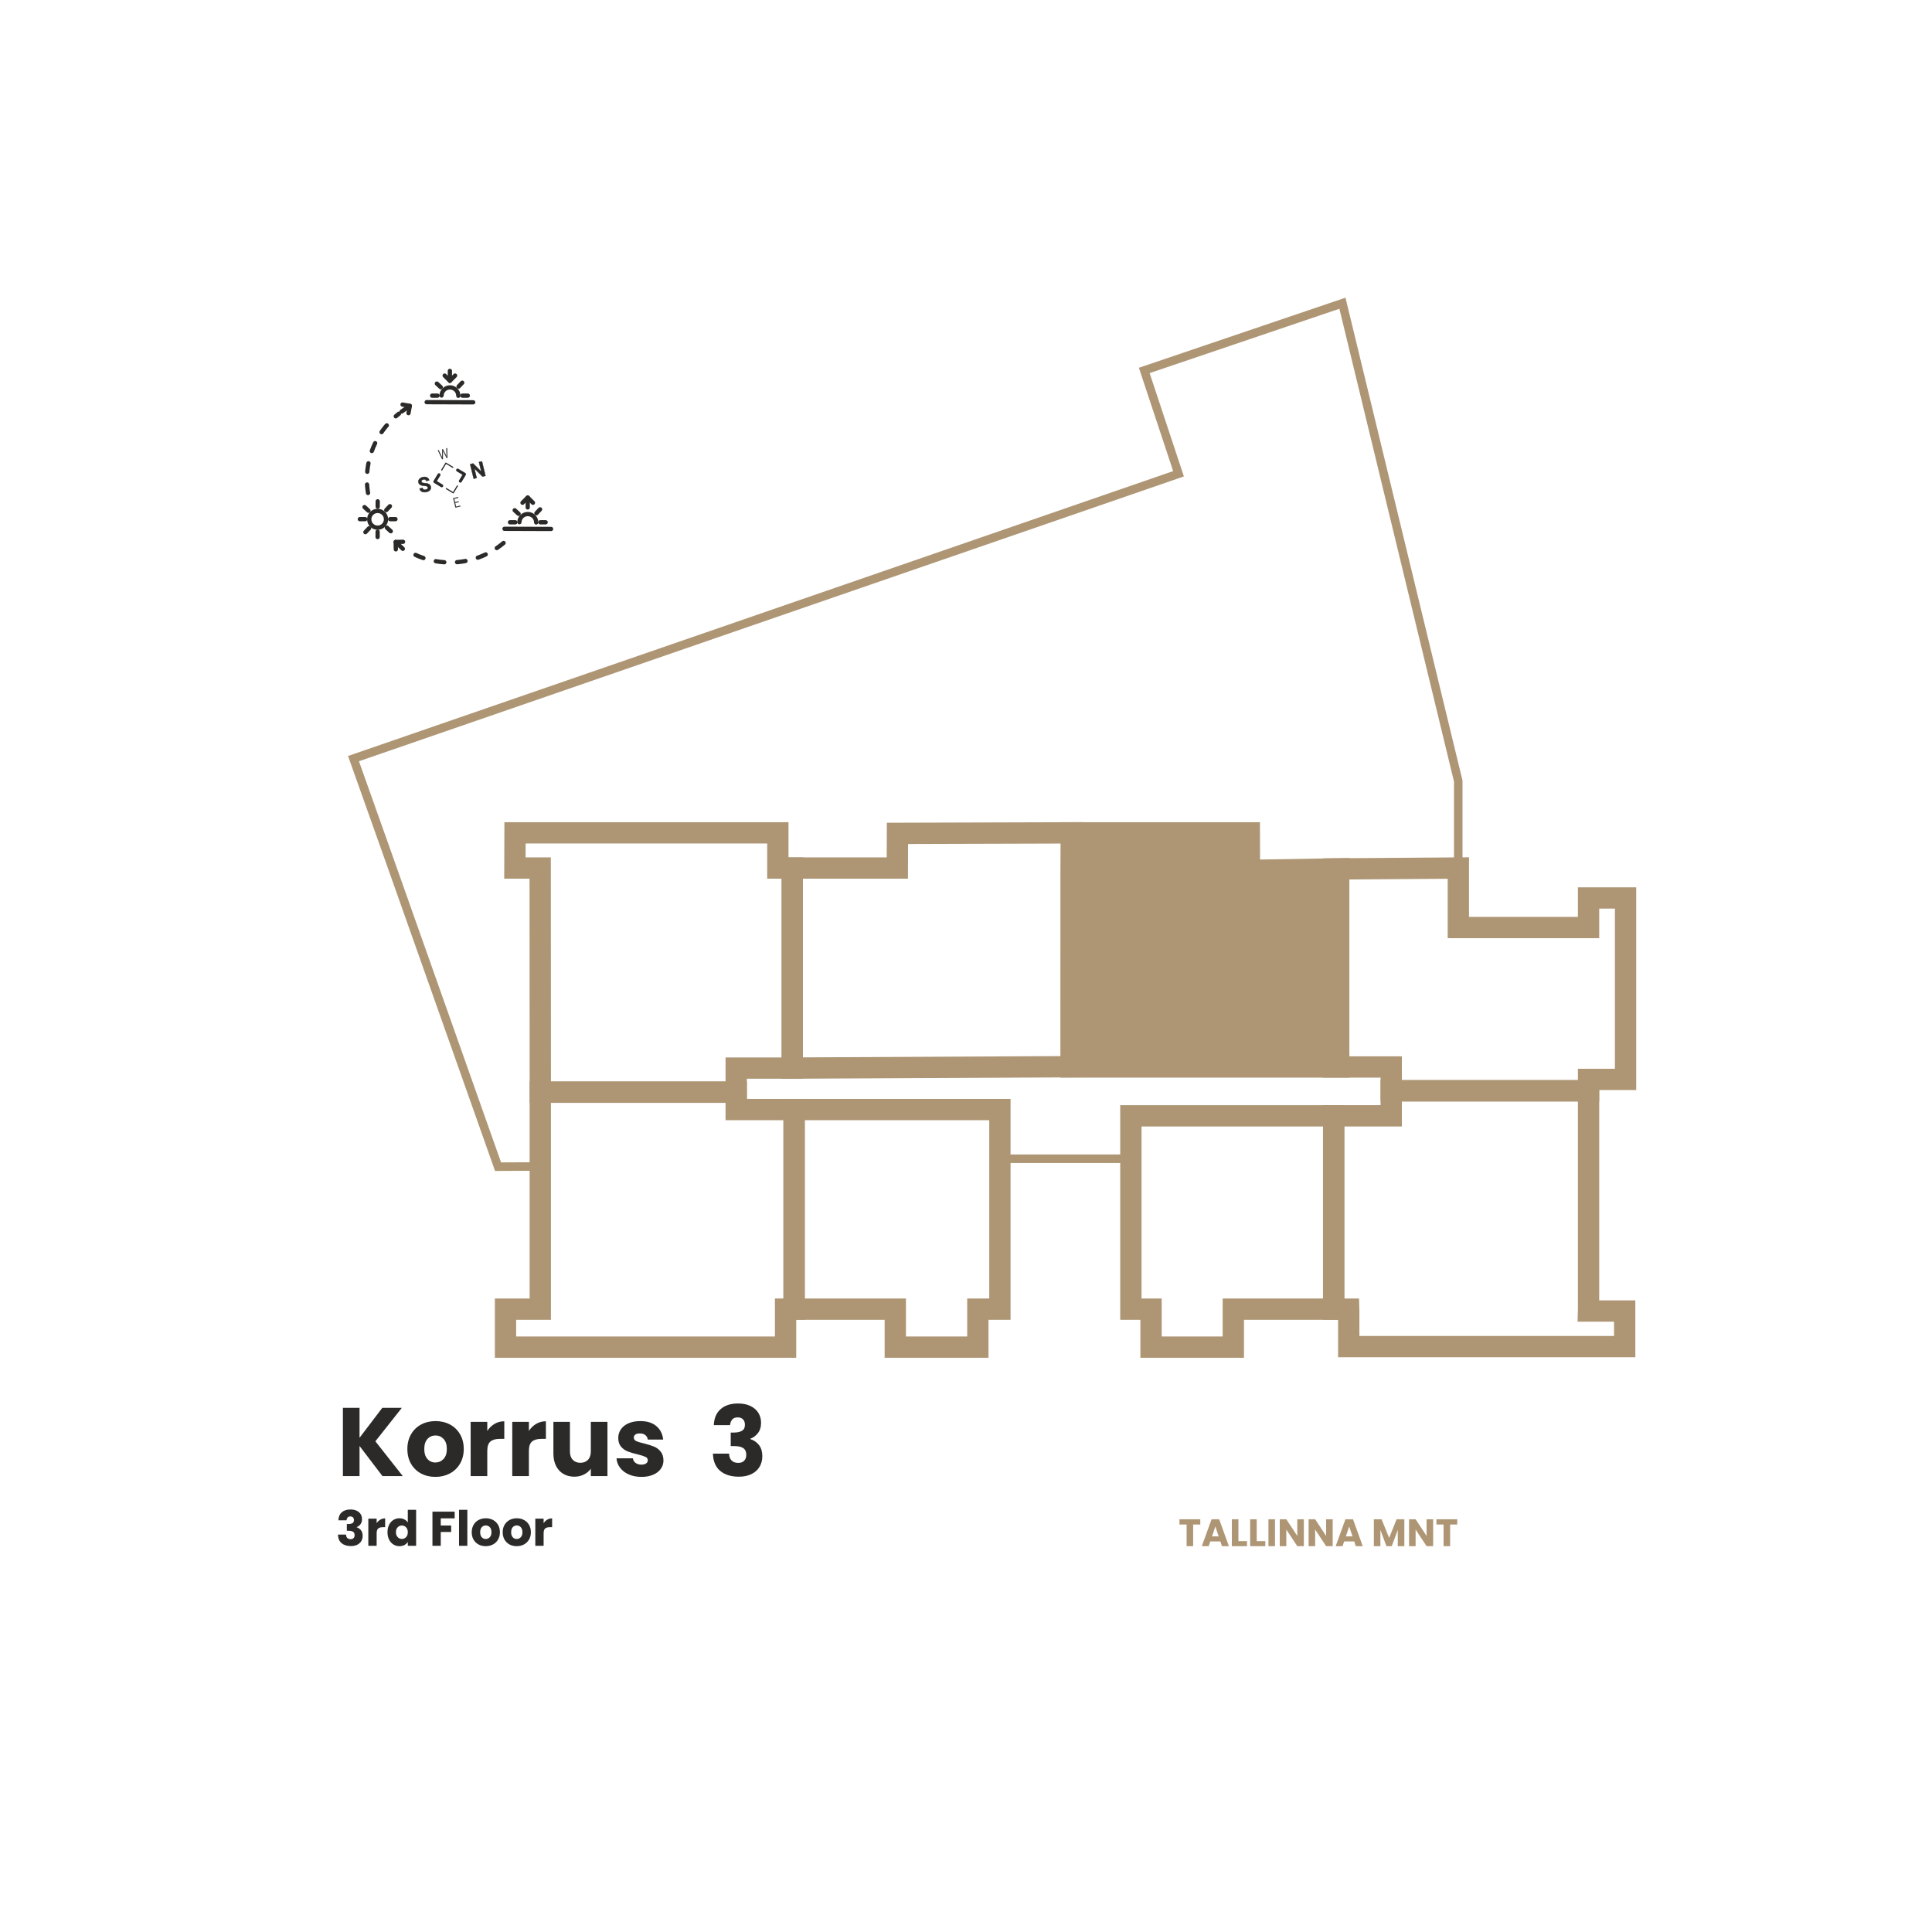 <?xml version="1.0" encoding="UTF-8"?>
<!DOCTYPE svg PUBLIC "-//W3C//DTD SVG 1.1//EN" "http://www.w3.org/Graphics/SVG/1.1/DTD/svg11.dtd">
<!-- Creator: CorelDRAW -->
<svg xmlns="http://www.w3.org/2000/svg" xml:space="preserve" width="319.865mm" height="319.865mm" version="1.1" style="shape-rendering:geometricPrecision; text-rendering:geometricPrecision; image-rendering:optimizeQuality; fill-rule:evenodd; clip-rule:evenodd"
viewBox="0 0 9873.02 9873.02"
 xmlns:xlink="http://www.w3.org/1999/xlink"
 xmlns:xodm="http://www.corel.com/coreldraw/odm/2003">
 <defs>
  <style type="text/css">
   <![CDATA[
    .str10 {stroke:#AE9675;stroke-width:43.56;stroke-miterlimit:22.926}
    .str11 {stroke:#AE9675;stroke-width:108.89;stroke-miterlimit:22.926}
    .str8 {stroke:#2B2A29;stroke-width:21.78;stroke-linecap:round;stroke-linejoin:round;stroke-miterlimit:22.926}
    .str9 {stroke:#2B2A29;stroke-width:21.78;stroke-linecap:round;stroke-linejoin:round;stroke-miterlimit:22.926;stroke-dasharray:43.558 65.338}
    .str7 {stroke:#2B2A29;stroke-width:1.69;stroke-linecap:round;stroke-linejoin:round;stroke-miterlimit:10}
    .str4 {stroke:#2B2A29;stroke-width:1.69;stroke-linecap:round;stroke-linejoin:round;stroke-miterlimit:10}
    .str6 {stroke:#2B2A29;stroke-width:1.07;stroke-linecap:round;stroke-linejoin:round;stroke-miterlimit:10}
    .str5 {stroke:#2B2A29;stroke-width:1.07;stroke-linecap:round;stroke-linejoin:round;stroke-miterlimit:10}
    .str1 {stroke:#2B2A29;stroke-width:15.32;stroke-linecap:round;stroke-linejoin:round;stroke-miterlimit:22.926}
    .str0 {stroke:#2B2A29;stroke-width:15.32;stroke-linecap:round;stroke-linejoin:round;stroke-miterlimit:22.926}
    .str2 {stroke:#2B2A29;stroke-width:5.94;stroke-linecap:round;stroke-linejoin:round;stroke-miterlimit:22.926}
    .str3 {stroke:#2B2A29;stroke-width:5.94;stroke-linecap:round;stroke-linejoin:round;stroke-miterlimit:22.926}
    .fil0 {fill:none}
    .fil3 {fill:#AE9675}
    .fil2 {fill:#2B2A29;fill-rule:nonzero}
    .fil1 {fill:#AE9675;fill-rule:nonzero}
   ]]>
  </style>
 </defs>
 <g id="Layer_x0020_1">
  <g id="_2812665532240">
   <rect class="fil0" x="0" width="9873.02" height="9873.02"/>
   <path class="fil1" d="M6133.8 7763.76l0 26.85 -36.46 0 0 110.74 -33.52 0 0 -110.74 -36.46 0 0 -26.85 106.43 0zm102.51 113.29l-51.35 0 -8.23 24.3 -35.09 0 49.78 -137.59 38.81 0 49.78 137.59 -35.47 0 -8.23 -24.3zm-8.62 -25.87l-17.05 -50.37 -16.86 50.37 33.91 0zm100.94 24.3l43.9 0 0 25.87 -77.42 0 0 -137.59 33.52 0 0 111.72zm93.49 0l43.9 0 0 25.87 -77.42 0 0 -137.59 33.52 0 0 111.72zm93.49 -111.72l0 137.59 -33.52 0 0 -137.59 33.52 0zm147.39 137.59l-33.51 0 -56.06 -84.87 0 84.87 -33.52 0 0 -137.59 33.52 0 56.06 85.26 0 -85.26 33.51 0 0 137.59zm147.39 0l-33.51 0 -56.06 -84.87 0 84.87 -33.52 0 0 -137.59 33.52 0 56.06 85.26 0 -85.26 33.51 0 0 137.59zm109.96 -24.3l-51.35 0 -8.23 24.3 -35.09 0 49.78 -137.59 38.81 0 49.78 137.59 -35.47 0 -8.23 -24.3zm-8.62 -25.87l-17.05 -50.37 -16.86 50.37 33.91 0zm264.8 -87.42l0 137.59 -33.52 0 0 -82.52 -30.77 82.52 -27.05 0 -30.97 -82.71 0 82.71 -33.52 0 0 -137.59 39.59 0 38.61 95.26 38.22 -95.26 39.4 0zm147.19 137.59l-33.51 0 -56.06 -84.87 0 84.87 -33.52 0 0 -137.59 33.52 0 56.06 85.26 0 -85.26 33.51 0 0 137.59zm123.29 -137.59l0 26.85 -36.46 0 0 110.74 -33.52 0 0 -110.74 -36.46 0 0 -26.85 106.43 0z"/>
   <g>
    <g>
     <polyline class="fil0 str0" points="2338.52,2402.32 2373.71,2423.57 2352.46,2458.76 "/>
     <polyline class="fil0 str1" points="2257.42,2482.49 2222.24,2461.24 2243.48,2426.06 "/>
     <polyline class="fil0 str2" points="2257.24,2402.04 2278.49,2366.85 2313.68,2388.1 "/>
     <polyline class="fil0 str3" points="2337.41,2483.14 2316.17,2518.32 2280.98,2497.08 "/>
     <polygon class="fil2 str4" points="2480.98,2431.73 2465.69,2435.47 2424.06,2393.93 2435.97,2442.72 2420.69,2446.45 2402.58,2372.3 2417.86,2368.56 2459.58,2410.19 2447.64,2361.29 2462.87,2357.58 "/>
     <polygon class="fil2 str5" points="2344.24,2565.66 2325.84,2570.15 2330.56,2589.49 2351.73,2584.33 2352.56,2587.73 2327.68,2593.8 2316.1,2546.38 2340.82,2540.35 2341.69,2543.88 2320.68,2549.01 2325.01,2566.75 2343.41,2562.26 "/>
     <polygon class="fil2 str6" points="2257.15,2333.41 2260,2340.17 2259.79,2333.11 2259.79,2296.19 2263.1,2295.38 2279.98,2328.18 2283.03,2334.61 2282.54,2327.21 2281.12,2290.98 2284.89,2290.06 2286.37,2339.94 2282.86,2340.8 2264.94,2306 2262.92,2301.84 2263.08,2306.45 2263.03,2345.64 2259.47,2346.51 2237.84,2301.55 2241.65,2300.62 "/>
     <path class="fil2 str7" d="M2186.21 2490.89c-0.7,-2.88 -2.27,-4.86 -4.69,-5.91 -2.41,-1.03 -6.47,-1.77 -12.2,-2.19 -5.72,-0.41 -10.32,-1.09 -13.82,-1.99 -9.52,-2.5 -15.23,-7.61 -17.12,-15.33 -0.98,-4 -0.72,-7.86 0.77,-11.55 1.47,-3.69 4.12,-6.94 7.92,-9.74 3.79,-2.78 8.32,-4.83 13.59,-6.12 5.3,-1.29 10.24,-1.49 14.85,-0.57 4.62,0.9 8.5,2.82 11.65,5.76 3.13,2.95 5.25,6.64 6.34,11.09l-15.26 3.73c-0.83,-3.39 -2.55,-5.75 -5.15,-7.12 -2.6,-1.36 -5.83,-1.56 -9.71,-0.61 -3.72,0.91 -6.43,2.4 -8.13,4.49 -1.69,2.08 -2.2,4.42 -1.57,7.01 0.59,2.4 2.3,4.13 5.11,5.18 2.83,1.02 6.77,1.68 11.84,1.95 9.33,0.5 16.45,2.19 21.38,5.09 4.91,2.91 8.07,7.24 9.48,13.01 1.56,6.41 0.38,12.05 -3.6,16.88 -3.96,4.84 -10.05,8.26 -18.25,10.26 -5.72,1.4 -11.15,1.62 -16.36,0.68 -5.19,-0.94 -9.47,-2.94 -12.82,-5.97 -3.34,-3.03 -5.6,-6.96 -6.77,-11.74l15.33 -3.74c2,8.17 7.88,11.06 17.66,8.67 3.62,-0.88 6.29,-2.31 7.96,-4.28 1.68,-1.97 2.19,-4.29 1.55,-6.94z"/>
    </g>
    <g>
     <path class="fil0 str8" d="M2654.21 2668.42c0.73,-23.15 19.71,-41.54 42.87,-41.54 23.69,0 42.89,19.2 42.89,42.89"/>
     <line class="fil0 str8" x1="2578.1" y1="2702.3" x2="2816.08" y2= "2703.12" />
     <line class="fil0 str8" x1="2606.15" y1="2669.02" x2="2633.49" y2= "2669.02" />
     <line class="fil0 str8" x1="2630.15" y1="2607.4" x2="2650.29" y2= "2625.89" />
     <line class="fil0 str8" x1="2696.76" y1="2542.53" x2="2696.8" y2= "2593.2" />
     <line class="fil0 str8" x1="2759.94" y1="2602.86" x2="2741.14" y2= "2622.71" />
     <line class="fil0 str8" x1="2788.4" y1="2668.95" x2="2761.07" y2= "2668.98" />
     <polyline class="fil0 str8" points="2723.45,2569.2 2696.78,2542.53 2670.11,2569.2 "/>
    </g>
    <g>
     <path class="fil0 str8" d="M2256.41 2021.24c0.73,-23.15 19.71,-41.54 42.87,-41.54 23.69,0 42.89,19.2 42.89,42.89"/>
     <line class="fil0 str8" x1="2180.3" y1="2055.11" x2="2418.27" y2= "2055.94" />
     <line class="fil0 str8" x1="2208.35" y1="2021.84" x2="2235.69" y2= "2021.84" />
     <line class="fil0 str8" x1="2232.35" y1="1960.22" x2="2252.49" y2= "1978.7" />
     <line class="fil0 str8" x1="2298.96" y1="1946.02" x2="2298.99" y2= "1895.35" />
     <line class="fil0 str8" x1="2362.14" y1="1955.68" x2="2343.34" y2= "1975.53" />
     <line class="fil0 str8" x1="2390.6" y1="2021.77" x2="2363.26" y2= "2021.79" />
     <polyline class="fil0 str8" points="2325.65,1919.35 2298.98,1946.02 2272.3,1919.35 "/>
    </g>
    <path class="fil0 str9" d="M2573.46 2774.65c-76.59,64.37 -173.43,99.66 -273.48,99.66 -72.3,0 -143.4,-18.44 -206.58,-53.58"/>
    <g>
     <line class="fil0 str8" x1="2094.3" y1="2074.17" x2="2052.63" y2= "2103" />
     <polyline class="fil0 str8" points="2087.53,2111.29 2094.31,2074.18 2057.2,2067.4 "/>
    </g>
    <g>
     <line class="fil0 str8" x1="2022.02" y1="2769.55" x2="2058.64" y2= "2804.58" />
     <polyline class="fil0 str8" points="2059.75,2768.73 2022.03,2769.54 2022.85,2807.26 "/>
    </g>
    <g>
     <g>
      <path class="fil0 str8" d="M1972.64 2653.73c0,23.69 -19.2,42.89 -42.89,42.89 -23.69,0 -42.89,-19.2 -42.89,-42.89 0,-23.69 19.2,-42.89 42.89,-42.89 23.69,0 42.89,19.2 42.89,42.89z"/>
      <line class="fil0 str8" x1="1838.83" y1="2652.99" x2="1866.16" y2= "2652.99" />
      <line class="fil0 str8" x1="1862.82" y1="2591.37" x2="1882.96" y2= "2609.85" />
      <line class="fil0 str8" x1="1930.2" y1="2561.86" x2="1930.12" y2= "2589.2" />
      <line class="fil0 str8" x1="1992.61" y1="2586.83" x2="1973.81" y2= "2606.68" />
      <line class="fil0 str8" x1="2021.07" y1="2652.92" x2="1993.73" y2= "2652.94" />
     </g>
     <g>
      <line class="fil0 str8" x1="1997.07" y1="2714.84" x2="1976.94" y2= "2696.36" />
      <line class="fil0 str8" x1="1929.69" y1="2744.34" x2="1929.77" y2= "2717.01" />
      <line class="fil0 str8" x1="1867.28" y1="2719.38" x2="1886.08" y2= "2699.53" />
     </g>
    </g>
    <path class="fil0 str9" d="M1880.73 2519.32c-3.87,-23.15 -5.82,-46.59 -5.82,-70.07 0,-131.05 60.45,-254.77 163.82,-335.31"/>
   </g>
   <path class="fil2" d="M1954.56 7543.29l-117.25 -154.02 0 154.02 -84.96 0 0 -348.78 84.96 0 0 153.03 116.26 -153.03 99.86 0 -135.14 170.91 140.11 177.87 -103.84 0zm270.28 3.98c-27.16,0 -51.59,-5.8 -73.29,-17.39 -21.69,-11.59 -38.75,-28.15 -51.17,-49.68 -12.42,-21.53 -18.63,-46.7 -18.63,-75.52 0,-28.49 6.29,-53.57 18.88,-75.27 12.58,-21.7 29.81,-38.34 51.67,-49.93 21.86,-11.59 46.37,-17.39 73.53,-17.39 27.16,0 51.67,5.8 73.53,17.39 21.86,11.59 39.09,28.24 51.67,49.93 12.59,21.7 18.88,46.78 18.88,75.27 0,28.49 -6.38,53.57 -19.13,75.27 -12.75,21.7 -30.14,38.34 -52.17,49.93 -22.03,11.59 -46.62,17.39 -73.78,17.39zm0 -73.53c16.23,0 30.06,-5.96 41.48,-17.89 11.43,-11.92 17.14,-28.98 17.14,-51.17 0,-22.19 -5.55,-39.25 -16.64,-51.17 -11.1,-11.92 -24.76,-17.89 -40.99,-17.89 -16.56,0 -30.31,5.88 -41.24,17.64 -10.93,11.76 -16.4,28.9 -16.4,51.42 0,22.19 5.38,39.25 16.15,51.17 10.77,11.92 24.26,17.89 40.49,17.89zm265.31 -161.47c9.94,-15.24 22.36,-27.24 37.26,-36.02 14.91,-8.78 31.47,-13.17 49.68,-13.17l0 89.93 -23.35 0c-21.2,0 -37.1,4.55 -47.7,13.66 -10.6,9.11 -15.9,25.09 -15.9,47.94l0 128.68 -84.96 0 0 -277.23 84.96 0 0 46.21zm212.65 0c9.94,-15.24 22.36,-27.24 37.26,-36.02 14.91,-8.78 31.47,-13.17 49.68,-13.17l0 89.93 -23.35 0c-21.2,0 -37.1,4.55 -47.7,13.66 -10.6,9.11 -15.9,25.09 -15.9,47.94l0 128.68 -84.96 0 0 -277.23 84.96 0 0 46.21zm401.44 -46.21l0 277.23 -84.96 0 0 -37.76c-8.61,12.25 -20.29,22.11 -35.03,29.56 -14.74,7.45 -31.05,11.18 -48.94,11.18 -21.2,0 -39.91,-4.72 -56.14,-14.16 -16.23,-9.44 -28.82,-23.1 -37.76,-40.99 -8.94,-17.89 -13.41,-38.92 -13.41,-63.1l0 -161.97 84.46 0 0 150.54c0,18.55 4.8,32.96 14.41,43.23 9.61,10.27 22.52,15.4 38.75,15.4 16.56,0 29.64,-5.13 39.25,-15.4 9.61,-10.27 14.41,-24.67 14.41,-43.23l0 -150.54 84.96 0zm173.89 281.21c-24.18,0 -45.71,-4.14 -64.59,-12.42 -18.88,-8.28 -33.78,-19.62 -44.71,-34.03 -10.93,-14.41 -17.06,-30.56 -18.38,-48.44l83.97 0c0.99,9.61 5.46,17.39 13.41,23.35 7.95,5.96 17.72,8.94 29.31,8.94 10.6,0 18.79,-2.07 24.59,-6.21 5.8,-4.14 8.7,-9.52 8.7,-16.15 0,-7.95 -4.14,-13.83 -12.42,-17.64 -8.28,-3.81 -21.7,-8.03 -40.24,-12.67 -19.87,-4.64 -36.43,-9.52 -49.68,-14.66 -13.25,-5.14 -24.68,-13.25 -34.28,-24.35 -9.61,-11.09 -14.41,-26.08 -14.41,-44.96 0,-15.9 4.39,-30.39 13.17,-43.47 8.78,-13.08 21.7,-23.43 38.75,-31.05 17.06,-7.62 37.35,-11.43 60.86,-11.43 34.78,0 62.19,8.61 82.23,25.84 20.04,17.22 31.55,40.08 34.53,68.56l-78.5 0c-1.32,-9.61 -5.55,-17.23 -12.67,-22.86 -7.12,-5.63 -16.48,-8.45 -28.07,-8.45 -9.94,0 -17.55,1.9 -22.85,5.71 -5.3,3.81 -7.95,9.03 -7.95,15.65 0,7.95 4.23,13.91 12.67,17.89 8.45,3.98 21.61,7.95 39.5,11.92 20.54,5.3 37.26,10.52 50.18,15.65 12.92,5.14 24.26,13.41 34.03,24.84 9.77,11.43 14.82,26.75 15.15,45.96 0,16.23 -4.55,30.72 -13.66,43.47 -9.11,12.75 -22.19,22.77 -39.25,30.06 -17.06,7.28 -36.85,10.93 -59.37,10.93zm369.64 -264.32c1.32,-35.44 12.92,-62.77 34.78,-81.98 21.86,-19.21 51.5,-28.82 88.93,-28.82 24.84,0 46.12,4.31 63.84,12.92 17.72,8.61 31.13,20.37 40.24,35.27 9.11,14.91 13.66,31.63 13.66,50.18 0,21.86 -5.47,39.66 -16.4,53.41 -10.93,13.75 -23.68,23.1 -38.26,28.07l0 1.99c18.88,6.29 33.78,16.73 44.71,31.3 10.93,14.58 16.4,33.29 16.4,56.14 0,20.54 -4.72,38.67 -14.16,54.4 -9.44,15.73 -23.19,28.07 -41.24,37.01 -18.05,8.94 -39.5,13.41 -64.34,13.41 -39.75,0 -71.46,-9.77 -95.15,-29.31 -23.68,-19.54 -36.18,-49.02 -37.51,-88.44l82.48 0c0.33,14.58 4.47,26.09 12.42,34.53 7.95,8.45 19.54,12.67 34.78,12.67 12.92,0 22.94,-3.73 30.06,-11.18 7.12,-7.45 10.68,-17.31 10.68,-29.56 0,-15.9 -5.05,-27.41 -15.15,-34.53 -10.1,-7.12 -26.25,-10.68 -48.44,-10.68l-15.9 0 0 -69.06 15.9 0c16.89,0 30.55,-2.9 40.99,-8.7 10.44,-5.8 15.65,-16.15 15.65,-31.05 0,-11.92 -3.31,-21.2 -9.94,-27.82 -6.62,-6.62 -15.73,-9.94 -27.33,-9.94 -12.58,0 -21.94,3.81 -28.07,11.43 -6.13,7.62 -9.69,17.06 -10.68,28.32l-82.97 0zm-1918.53 486.25c0.66,-17.72 6.46,-31.38 17.39,-40.99 10.93,-9.61 25.75,-14.41 44.47,-14.41 12.42,0 23.06,2.15 31.92,6.46 8.86,4.31 15.57,10.19 20.12,17.64 4.56,7.45 6.83,15.82 6.83,25.09 0,10.93 -2.73,19.83 -8.2,26.71 -5.46,6.87 -11.84,11.55 -19.13,14.03l0 0.99c9.44,3.15 16.89,8.36 22.36,15.65 5.46,7.29 8.2,16.64 8.2,28.07 0,10.27 -2.36,19.33 -7.08,27.2 -4.72,7.87 -11.59,14.03 -20.62,18.51 -9.03,4.47 -19.75,6.71 -32.17,6.71 -19.87,0 -35.73,-4.89 -47.57,-14.66 -11.84,-9.77 -18.09,-24.51 -18.76,-44.22l41.24 0c0.17,7.29 2.23,13.04 6.21,17.26 3.98,4.22 9.77,6.34 17.39,6.34 6.46,0 11.47,-1.86 15.03,-5.59 3.56,-3.73 5.34,-8.65 5.34,-14.78 0,-7.95 -2.52,-13.7 -7.57,-17.26 -5.05,-3.56 -13.13,-5.34 -24.22,-5.34l-7.95 0 0 -34.53 7.95 0c8.45,0 15.28,-1.45 20.49,-4.35 5.22,-2.9 7.82,-8.07 7.82,-15.53 0,-5.96 -1.65,-10.6 -4.97,-13.91 -3.31,-3.31 -7.87,-4.97 -13.66,-4.97 -6.29,0 -10.97,1.9 -14.03,5.72 -3.06,3.81 -4.84,8.53 -5.34,14.16l-41.48 0zm195.5 14.66c4.97,-7.62 11.18,-13.62 18.63,-18.01 7.45,-4.39 15.73,-6.58 24.84,-6.58l0 44.96 -11.67 0c-10.6,0 -18.55,2.28 -23.85,6.83 -5.3,4.55 -7.95,12.54 -7.95,23.97l0 64.34 -42.48 0 0 -138.61 42.48 0 0 23.1zm55.4 45.96c0,-14.24 2.69,-26.75 8.07,-37.51 5.38,-10.77 12.71,-19.05 21.99,-24.84 9.27,-5.8 19.62,-8.7 31.05,-8.7 9.11,0 17.43,1.9 24.96,5.71 7.53,3.81 13.46,8.94 17.76,15.4l0 -64.34 42.48 0 0 183.83 -42.48 0 0 -19.87c-3.98,6.62 -9.65,11.92 -17.02,15.9 -7.37,3.98 -15.94,5.96 -25.71,5.96 -11.43,0 -21.78,-2.94 -31.05,-8.82 -9.28,-5.88 -16.6,-14.24 -21.99,-25.09 -5.38,-10.85 -8.07,-23.39 -8.07,-37.64zm103.84 0.25c0,-10.6 -2.94,-18.96 -8.82,-25.09 -5.88,-6.13 -13.04,-9.19 -21.49,-9.19 -8.45,0 -15.61,3.02 -21.49,9.07 -5.88,6.04 -8.82,14.37 -8.82,24.96 0,10.6 2.94,19 8.82,25.21 5.88,6.21 13.04,9.32 21.49,9.32 8.45,0 15.61,-3.06 21.49,-9.19 5.88,-6.13 8.82,-14.49 8.82,-25.09zm239.47 -105.08l0 34.03 -71.05 0 0 36.76 53.16 0 0 33.04 -53.16 0 0 70.55 -42.48 0 0 -174.39 113.53 0zm64.83 -9.44l0 183.83 -42.48 0 0 -183.83 42.48 0zm93.9 185.81c-13.58,0 -25.79,-2.9 -36.64,-8.7 -10.85,-5.8 -19.37,-14.08 -25.59,-24.84 -6.21,-10.77 -9.32,-23.35 -9.32,-37.76 0,-14.24 3.15,-26.79 9.44,-37.64 6.29,-10.85 14.91,-19.17 25.84,-24.96 10.93,-5.8 23.18,-8.7 36.76,-8.7 13.58,0 25.84,2.9 36.76,8.7 10.93,5.79 19.54,14.12 25.84,24.96 6.29,10.85 9.44,23.39 9.44,37.64 0,14.24 -3.19,26.79 -9.56,37.64 -6.38,10.85 -15.07,19.17 -26.09,24.96 -11.01,5.8 -23.31,8.7 -36.89,8.7zm0 -36.76c8.11,0 15.03,-2.98 20.74,-8.95 5.71,-5.96 8.57,-14.49 8.57,-25.59 0,-11.1 -2.77,-19.62 -8.32,-25.59 -5.55,-5.96 -12.38,-8.94 -20.5,-8.94 -8.28,0 -15.15,2.94 -20.62,8.82 -5.47,5.88 -8.2,14.45 -8.2,25.71 0,11.1 2.69,19.62 8.07,25.59 5.38,5.96 12.13,8.95 20.25,8.95zm158.24 36.76c-13.58,0 -25.79,-2.9 -36.64,-8.7 -10.85,-5.8 -19.37,-14.08 -25.59,-24.84 -6.21,-10.77 -9.32,-23.35 -9.32,-37.76 0,-14.24 3.15,-26.79 9.44,-37.64 6.29,-10.85 14.91,-19.17 25.84,-24.96 10.93,-5.8 23.18,-8.7 36.76,-8.7 13.58,0 25.84,2.9 36.76,8.7 10.93,5.79 19.54,14.12 25.84,24.96 6.29,10.85 9.44,23.39 9.44,37.64 0,14.24 -3.19,26.79 -9.56,37.64 -6.38,10.85 -15.07,19.17 -26.09,24.96 -11.01,5.8 -23.31,8.7 -36.89,8.7zm0 -36.76c8.11,0 15.03,-2.98 20.74,-8.95 5.71,-5.96 8.57,-14.49 8.57,-25.59 0,-11.1 -2.77,-19.62 -8.32,-25.59 -5.55,-5.96 -12.38,-8.94 -20.5,-8.94 -8.28,0 -15.15,2.94 -20.62,8.82 -5.47,5.88 -8.2,14.45 -8.2,25.71 0,11.1 2.69,19.62 8.07,25.59 5.38,5.96 12.13,8.95 20.25,8.95zm137.62 -80.74c4.97,-7.62 11.18,-13.62 18.63,-18.01 7.45,-4.39 15.73,-6.58 24.84,-6.58l0 44.96 -11.67 0c-10.6,0 -18.55,2.28 -23.85,6.83 -5.3,4.55 -7.95,12.54 -7.95,23.97l0 64.34 -42.48 0 0 -138.61 42.48 0 0 23.1z"/>
   <path class="fil0 str10" d="M8116.97 4728.8l-664.92 0 0 -737.36 -591.84 -2441.88 -1012.72 343.45 175.07 528.06 -4216.09 1455.64c248.79,697.63 491.7,1389.35 738.68,2085.28l247.55 -1.21m2317.04 729.34l0 -768.74 669.33 0 0 768.74"/>
   <polygon class="fil0 str11" points="4058.06,5670.12 4575.15,5670.12 4997.03,5670.12 5109.74,5670.12 5109.74,6690.13 4997.03,6690.13 4997.03,6884.18 4575.15,6884.18 4575.15,6690.13 4058.06,6690.13 "/>
   <polygon class="fil0 str11" points="4058.06,5670.12 3762.26,5670.12 3762.26,5581.24 2761.04,5581.24 2761.04,5670.12 2761.04,6690.13 2583.33,6690.13 2583.33,6884.18 4014.46,6884.18 4014.46,6690.13 4058.06,6690.13 "/>
   <polygon class="fil0 str11" points="2760.44,4435.86 2631.23,4435.86 2631.84,4256.1 3975,4256.1 3975,4435.86 4048.8,4435.86 4048.8,5458.18 3762.26,5458.18 3762.26,5581.24 2761.04,5581.24 2761.04,5458.18 "/>
   <polygon class="fil0 str11" points="4048.8,5458.18 5474.04,5451.07 5474.52,4460.96 5476.62,4256.11 4586.21,4258.75 4585.59,4435.86 4048.8,4435.86 "/>
   <polygon class="fil3 str11" points="5474.4,5452.54 6841.15,5452.54 6841.15,4440.13 6384.94,4447.82 6384.37,4256.1 5474.4,4256.1 "/>
   <polygon class="fil0 str11" points="8117.95,5516.07 8307.02,5516.07 8307.02,4588.82 8117.95,4588.82 8117.95,4739.91 7452.59,4739.91 7452.59,4435.86 6815.38,4440.56 6815.38,5452.54 7109.48,5452.54 7109.48,5574.23 8117.95,5574.23 "/>
   <polygon class="fil0 str11" points="8302.53,6699.7 8117.71,6699.7 8117.95,6690.13 8117.95,5702.19 8117.95,5574.23 7109.48,5574.23 7109.48,5702.19 6815.38,5702.19 6815.38,6690.13 6892.14,6690.13 6892.41,6699.7 6892.41,6881.52 8302.53,6881.52 "/>
   <polygon class="fil0 str11" points="5779.07,5702.19 5882.07,5702.19 6302.57,5702.19 6815.38,5702.19 6815.38,6690.13 6302.57,6690.13 6302.57,6884.18 5882.07,6884.18 5882.07,6690.13 5779.07,6690.13 "/>
  </g>
 </g>
</svg>
